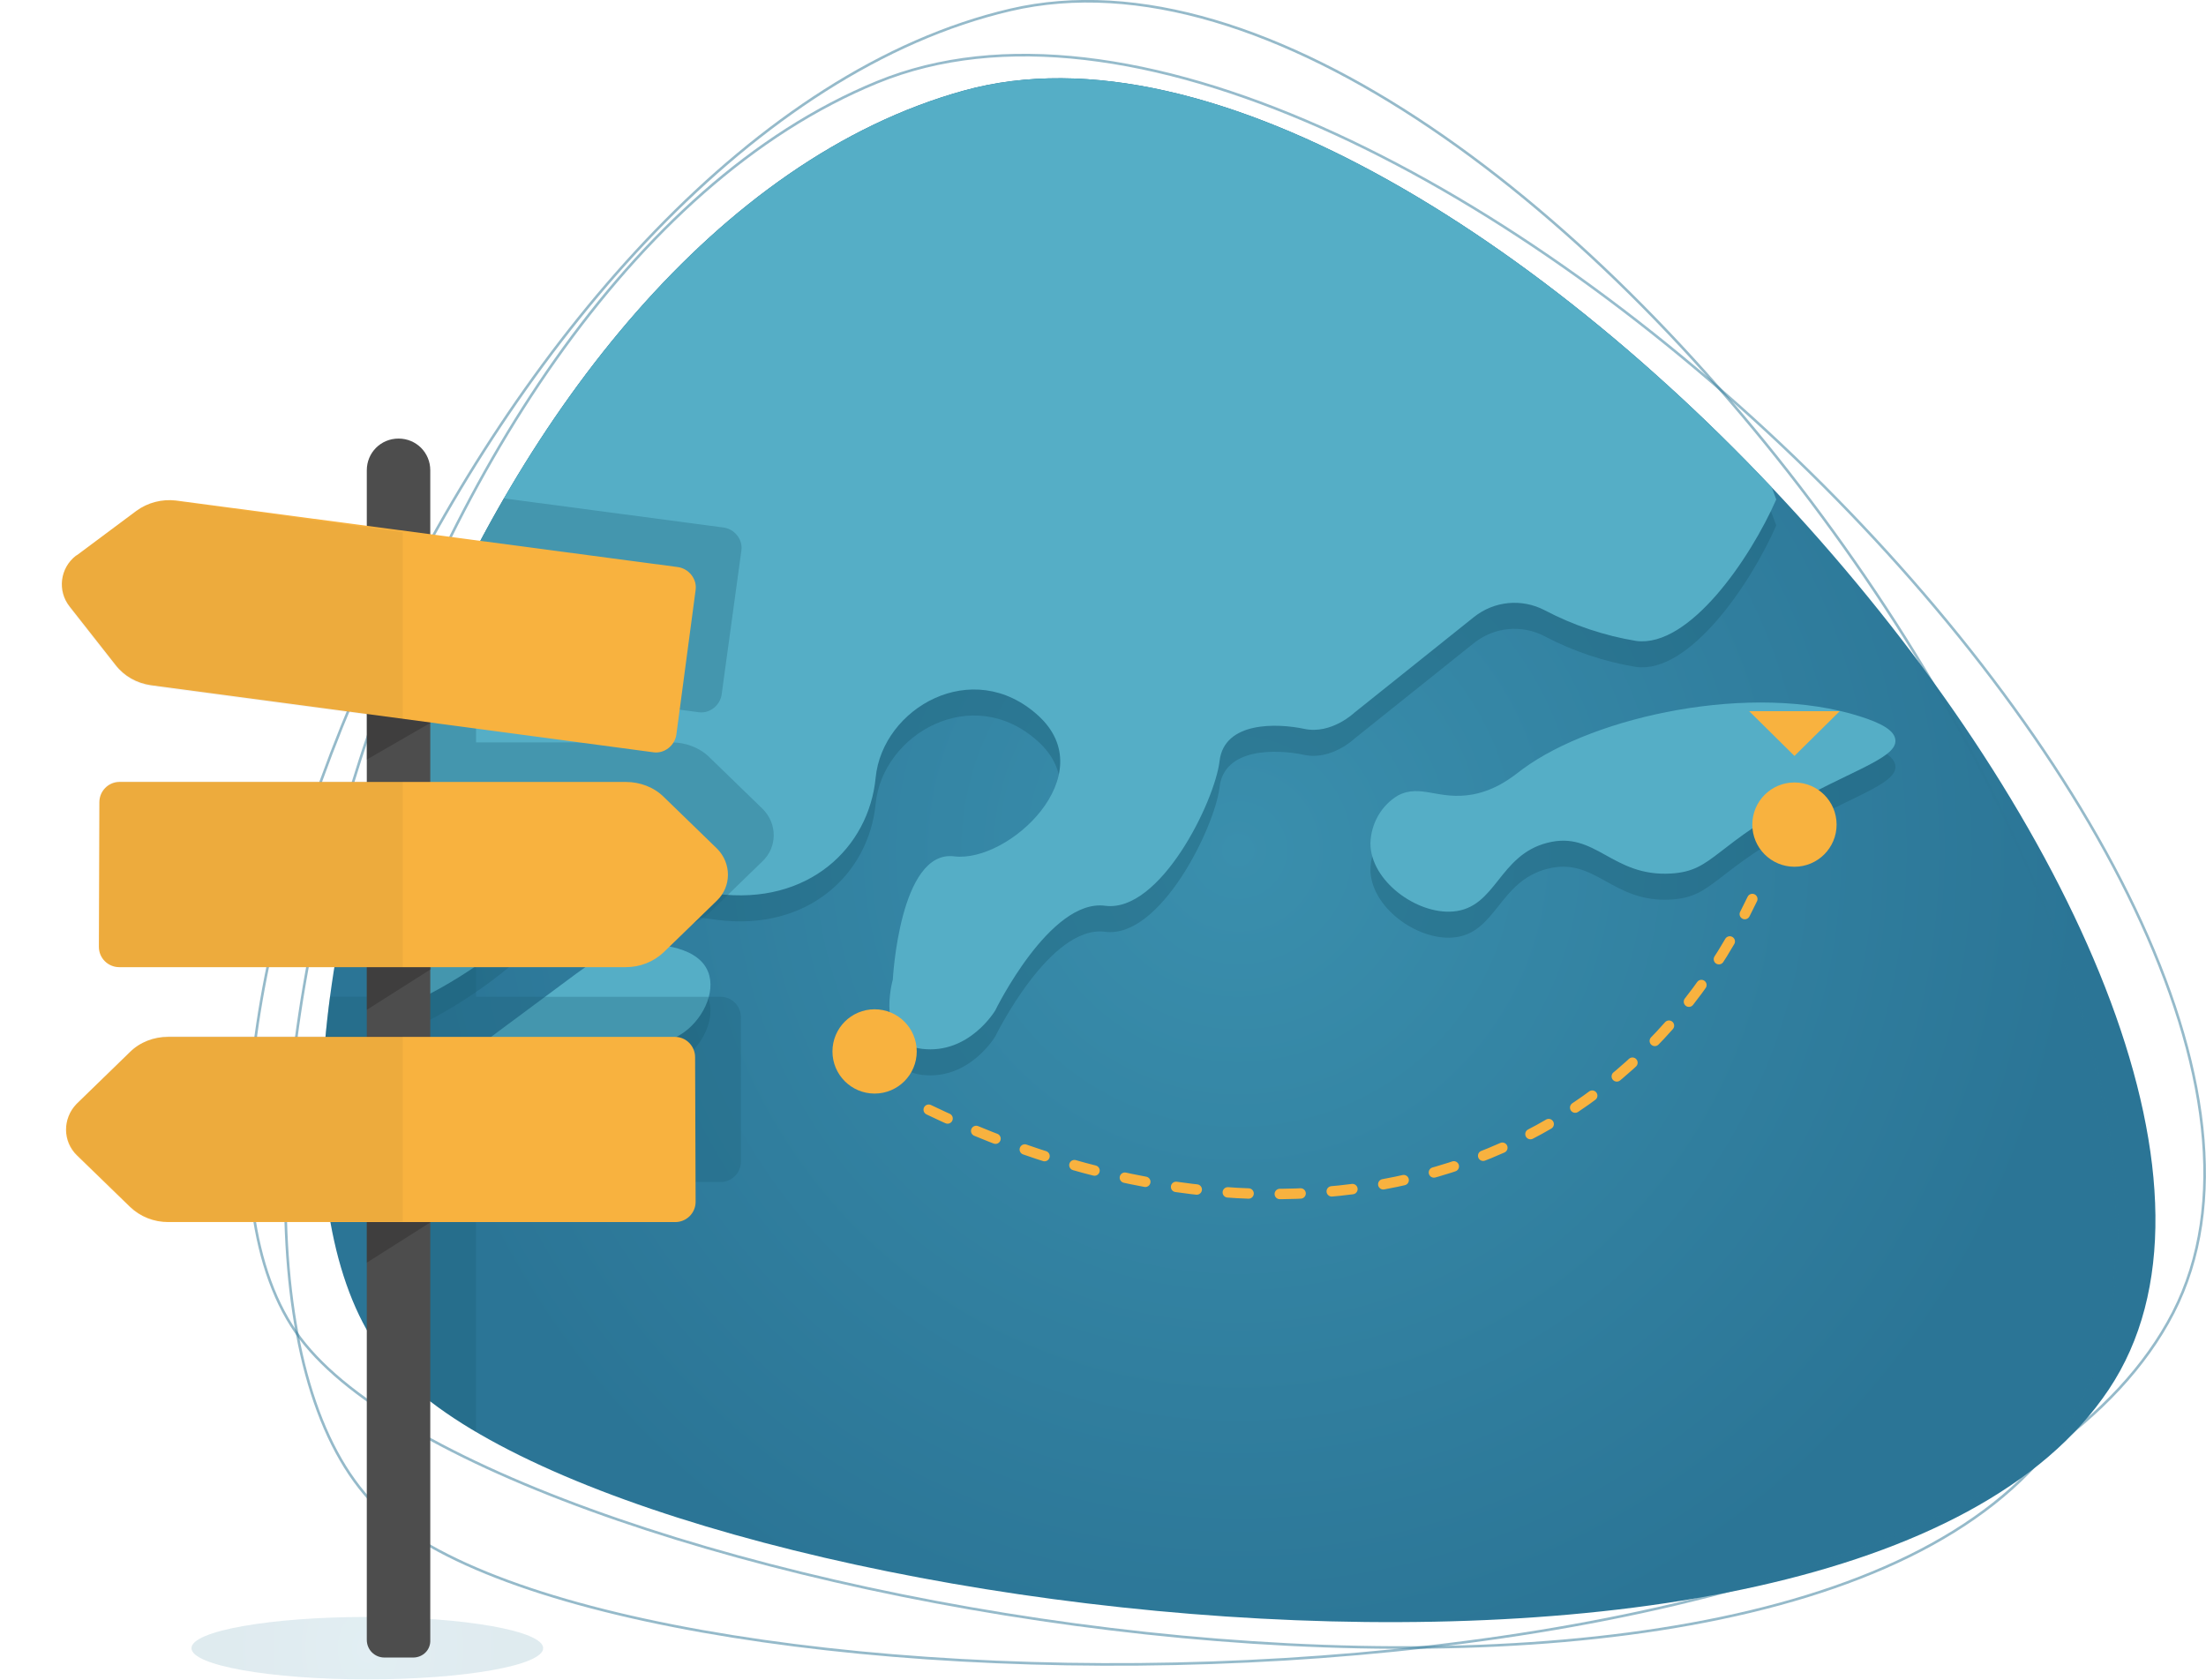 <?xml version="1.0" encoding="utf-8"?>
<!-- Generator: Adobe Illustrator 27.0.0, SVG Export Plug-In . SVG Version: 6.00 Build 0)  -->
<svg version="1.1" id="Layer_1" xmlns="http://www.w3.org/2000/svg" xmlns:xlink="http://www.w3.org/1999/xlink" x="0px" y="0px"
	 width="424px" height="322.9px" viewBox="0 0 424 322.9" style="enable-background:new 0 0 424 322.9;" xml:space="preserve">
<style type="text/css">
	.st0{fill:url(#SVGID_1_);}
	
		.st1{opacity:0.5;fill:none;stroke:url(#SVGID_00000151501129186623812840000014651864533389042569_);stroke-width:0.5;stroke-miterlimit:10;enable-background:new    ;}
	
		.st2{opacity:0.5;fill:none;stroke:url(#SVGID_00000168112452519471120900000014249552984728609180_);stroke-width:0.5;stroke-miterlimit:10;enable-background:new    ;}
	.st3{fill:none;}
	.st4{clip-path:url(#SVGID_00000000202201526203168150000001142178343575868060_);}
	.st5{opacity:0.4;}
	.st6{fill:#1C5E75;}
	.st7{fill:#55AEC6;}
	.st8{fill:#F8B23F;}
	.st9{fill:none;stroke:#F8B23F;stroke-width:2;stroke-linecap:round;stroke-linejoin:round;stroke-dasharray:4,6;}
	.st10{opacity:0.3;clip-path:url(#SVGID_00000086661123711970310330000016099822175902719115_);}
	.st11{opacity:0.3;fill:#1C5E75;enable-background:new    ;}
	.st12{opacity:5.000000e-02;fill:#1C5E75;enable-background:new    ;}
	.st13{opacity:0.15;fill:url(#SVGID_00000137831537092138900090000012354755664069855667_);enable-background:new    ;}
	.st14{fill:#4D4D4D;}
	.st15{opacity:0.3;fill:#1E1C1C;enable-background:new    ;}
	.st16{opacity:5.000000e-02;fill:#1E1C1C;enable-background:new    ;}
</style>
<radialGradient id="SVGID_1_" cx="-1600.955" cy="160.613" r="162.919" gradientTransform="matrix(-1 0 0 -1 -1362.965 324)" gradientUnits="userSpaceOnUse">
	<stop  offset="0" style="stop-color:#3A8FAD"/>
	<stop  offset="1" style="stop-color:#2B7596"/>
</radialGradient>
<path class="st0" d="M405.3,267.1c-50.6,75.6-291.6,42.5-330.7-5.4s15.5-218,110.7-244.3S455.9,191.5,405.3,267.1z"/>
<radialGradient id="SVGID_00000011016474919529714270000005388606411873243551_" cx="-602.284" cy="165.549" r="169.483" gradientTransform="matrix(1 0 0 -1 0 324)" gradientUnits="userSpaceOnUse">
	<stop  offset="0" style="stop-color:#3A8FAD"/>
	<stop  offset="1" style="stop-color:#2B7596"/>
</radialGradient>
<path style="opacity:0.5;fill:none;stroke:url(#SVGID_00000011016474919529714270000005388606411873243551_);stroke-width:0.5;stroke-miterlimit:10;enable-background:new    ;" d="
	M395.6,276.3c-54.9,75.2-299.9,31.5-337.9-19.1S95.8,24.9,194.2,1.9S450.5,201,395.6,276.3z"/>
<radialGradient id="SVGID_00000084514378952074614630000008157517086191400096_" cx="-1517.726" cy="13.246" r="169.486" gradientTransform="matrix(-1.01 0.169 -0.166 -0.986 -1302.895 433.329)" gradientUnits="userSpaceOnUse">
	<stop  offset="0" style="stop-color:#3A8FAD"/>
	<stop  offset="1" style="stop-color:#2B7596"/>
</radialGradient>
<path style="opacity:0.5;fill:none;stroke:url(#SVGID_00000084514378952074614630000008157517086191400096_);stroke-width:0.5;stroke-miterlimit:10;enable-background:new    ;" d="
	M417.7,252.3c-42.9,83.4-297.7,81.6-344.5,38.1S73,55,168.6,15.8S460.6,168.9,417.7,252.3z"/>
<path class="st3" d="M405.3,267.1c-50.6,75.6-291.6,42.5-330.7-5.4s15.5-218,110.7-244.3S455.9,191.5,405.3,267.1z"/>
<g>
	<defs>
		<path id="SVGID_00000170244596351202629630000016970678400289505935_" d="M405.3,267.1c-50.6,75.6-291.6,42.5-330.7-5.4
			s15.5-218,110.7-244.3S455.9,191.5,405.3,267.1z"/>
	</defs>
	<clipPath id="SVGID_00000163786103093097077790000000357695169896234932_">
		<use xlink:href="#SVGID_00000170244596351202629630000016970678400289505935_"  style="overflow:visible;"/>
	</clipPath>
	<g style="clip-path:url(#SVGID_00000163786103093097077790000000357695169896234932_);">
		<g class="st5">
			<path class="st6" d="M102.6,181.5c2.5-2.8,5.7-4.9,9.2-6.1c6.5-2,14-0.1,25.9,1.4c17.7,2.3,29.3-8.9,30.6-22.3s18.6-23.4,31.2-12
				s-5.6,28.4-16.1,27.1s-11.8,23.7-11.8,23.7s-3.5,12.2,5.6,13.3s14.1-7.4,14.1-7.4s10.5-21.5,21.1-20.1s21.1-20.1,22-27.8
				s11.1-7.3,16.3-6.2s9.6-3.1,9.6-3.1l23-18.4c3.9-3.1,9.2-3.6,13.6-1.3c5.5,2.9,11.5,4.9,17.6,5.9c10.2,1.3,21.9-15.8,26.9-27.2
				c-2.1-5.8-4.6-11.5-7.5-16.9c-1.4-2.8-3-5.5-4.6-8.1c-4.3,0.3-8.5-0.5-10.6-2.6c-3.8-3.7-8-19.8-14.8-28.1
				c-1.5-1.3-3-2.6-4.5-3.9C239.6-8.5,150.8-0.5,101,59.2c-32.4,38.8-41.4,92-23.8,139.4C87.1,194.4,96.9,187.4,102.6,181.5z"/>
			<path class="st6" d="M108.8,193.6c-21.9,16.3-23.8,17.3-23.4,19.5c1.1,5.6,15.8,9.7,21.5,4.8c3.8-3.3,1.1-8.3,5.2-11.6
				c5.1-4.2,12.1,1.8,18.8-2.5c4-2.5,6.8-8,5.2-12c-2.2-5.6-11.9-5.3-12.4-5.3C118.1,186.7,114.3,189.5,108.8,193.6z"/>
			<path class="st6" d="M357.5,142.7c-20.7-6.6-50.9-0.1-64.8,10.1c-2.1,1.6-5,4-9.6,4.9c-6.6,1.2-10-2.1-14.4,0.2
				c-3.2,1.9-5.2,5.4-5.3,9.2c0,7.2,8.9,13.7,15.9,13.1c8.3-0.7,8.7-10.8,18.1-13.2c9.3-2.4,12.4,6.6,23.8,5.9
				c8.4-0.5,7.9-5.5,27-15.4c9.6-5,16.3-7.2,16.1-10.2C364.2,145.4,361.6,144,357.5,142.7z"/>
		</g>
		<path class="st7" d="M102.6,176.5c2.5-2.8,5.7-4.9,9.2-6.1c6.5-2,14-0.1,25.9,1.4c17.7,2.3,29.3-8.9,30.6-22.3s18.6-23.4,31.2-12
			s-5.6,28.4-16.1,27.1s-11.8,23.7-11.8,23.7s-3.5,12.2,5.6,13.3s14.1-7.4,14.1-7.4s10.5-21.5,21.1-20.1s21.1-20.1,22-27.8
			s11.1-7.3,16.3-6.2s9.6-3.1,9.6-3.1l23-18.4c3.9-3.1,9.2-3.6,13.6-1.3c5.5,2.9,11.5,4.9,17.6,5.9c10.2,1.3,21.9-15.8,26.9-27.2
			c-2.1-5.8-4.6-11.5-7.5-16.9c-1.4-2.8-3-5.5-4.6-8.1c-4.3,0.3-8.5-0.5-10.6-2.6c-3.8-3.7-8-19.8-14.8-28.1c-1.5-1.3-3-2.6-4.5-3.9
			C239.6-13.5,150.8-5.5,101,54.2c-32.4,38.8-41.4,92-23.8,139.4C87.1,189.4,96.9,182.4,102.6,176.5z"/>
		<path class="st7" d="M108.8,188.6c-21.9,16.3-23.8,17.3-23.4,19.5c1.1,5.6,15.8,9.7,21.5,4.8c3.8-3.3,1.1-8.3,5.2-11.6
			c5.1-4.2,12.1,1.8,18.8-2.5c4-2.5,6.8-8,5.2-12c-2.2-5.6-11.9-5.3-12.4-5.3C118.1,181.7,114.3,184.5,108.8,188.6z"/>
		<path class="st7" d="M357.5,137.7c-20.7-6.6-50.9-0.1-64.8,10.1c-2.1,1.6-5,4-9.6,4.9c-6.6,1.2-10-2.1-14.4,0.2
			c-3.2,1.9-5.2,5.4-5.3,9.2c0,7.2,8.9,13.7,15.9,13.1c8.3-0.7,8.7-10.8,18.1-13.2c9.3-2.4,12.4,6.6,23.8,5.9
			c8.4-0.5,7.9-5.5,27-15.4c9.6-5,16.3-7.2,16.1-10.2C364.2,140.4,361.6,139,357.5,137.7z"/>
	</g>
</g>
<circle class="st8" cx="168.1" cy="202.1" r="8.1"/>
<circle class="st8" cx="344.9" cy="158.5" r="8.1"/>
<path class="st9" d="M178.5,213.3c63.7,30.6,130.1,18.3,158.3-40.5"/>
<polygon class="st8" points="344.9,145.3 336.2,136.7 353.6,136.7 "/>
<g>
	<defs>
		<path id="SVGID_00000085935450919196629710000018081260580944331188_" d="M405.3,267.1c-50.6,75.6-291.6,42.5-330.7-5.4
			s15.5-218,110.7-244.3S455.9,191.5,405.3,267.1z"/>
	</defs>
	<clipPath id="SVGID_00000167383734681321226390000004057690379207453629_">
		<use xlink:href="#SVGID_00000085935450919196629710000018081260580944331188_"  style="overflow:visible;"/>
	</clipPath>
	<g style="opacity:0.3;clip-path:url(#SVGID_00000167383734681321226390000004057690379207453629_);">
		<path class="st6" d="M88.2,311h-5.5c-1.9,0-3.4-1.5-3.4-3.4c0,0,0,0,0,0V82.8c0-3.4,2.8-6.1,6.1-6.1l0,0c3.4,0,6.1,2.7,6.1,6.1
			l0,0v224.8C91.6,309.4,90.1,311,88.2,311z"/>
		<polygon class="st11" points="79.3,138.4 91.6,131.3 91.6,127.3 79.3,127.3 		"/>
		<polygon class="st11" points="79.3,186.4 91.6,178.7 91.6,174.3 79.3,174.3 		"/>
		<polygon class="st11" points="79.3,235 91.6,227.3 91.6,222.9 79.3,222.9 		"/>
		<path class="st6" d="M138.7,133.5c-0.3,2.1-2.3,3.7-4.4,3.4c0,0,0,0,0,0L37.8,124c-2.7-0.4-5.1-1.7-6.8-3.9L22.2,109
			c-2.4-3-1.9-7.4,1.2-9.8c0.1,0,0.1-0.1,0.2-0.1l11.4-8.5c2.2-1.6,4.9-2.3,7.6-2l96.5,12.8c2.1,0.3,3.7,2.3,3.4,4.4c0,0,0,0,0,0
			L138.7,133.5z"/>
		<path class="st6" d="M27.8,174.4c0,2.2,1.8,3.9,3.9,3.9c0,0,0,0,0,0h97.4c2.7,0,5.3-1,7.3-2.9l10.2-9.9c2.8-2.7,2.8-7.1,0.1-9.9
			c0,0-0.1-0.1-0.1-0.1l-10.2-9.9c-1.9-1.9-4.6-2.9-7.3-2.9H31.7c-2.2,0-3.9,1.8-3.9,3.9L27.8,174.4z"/>
		<path class="st6" d="M142.4,223.3c0,2.2-1.8,3.9-3.9,3.9h0H41.1c-2.7,0-5.3-1-7.3-2.9l-10.2-9.9c-2.8-2.7-2.8-7.1-0.1-9.9
			c0,0,0.1-0.1,0.1-0.1l10.2-9.9c1.9-1.9,4.6-2.9,7.3-2.9h97.4c2.2,0,3.9,1.8,3.9,3.9l0,0L142.4,223.3z"/>
		<path class="st12" d="M42.5,88.6c-2.7-0.4-5.4,0.3-7.6,2l-11.4,8.5c-3.1,2.3-3.8,6.7-1.4,9.8c0,0.1,0.1,0.1,0.1,0.2l8.8,11.2
			c1.7,2.1,4.1,3.5,6.8,3.9l48.4,6.4v-36L42.5,88.6z"/>
		<path class="st12" d="M31.7,142.6c-2.2,0-3.9,1.8-3.9,3.9v27.9c0,2.2,1.8,3.9,3.9,3.9h54.4v-35.7H31.7z"/>
		<path class="st12" d="M41.1,191.5c-2.7,0-5.3,1-7.3,2.9l-10.2,9.9c-2.8,2.7-2.8,7.1-0.1,9.9c0,0,0.1,0.1,0.1,0.1l10.2,9.9
			c1.9,1.9,4.6,2.9,7.3,2.9h45v-35.7H41.1z"/>
	</g>
</g>
<g>
	
		<radialGradient id="SVGID_00000060726465118459226900000000606174321772428172_" cx="587.756" cy="-48.697" r="38.23" gradientTransform="matrix(0.631 0 0 -0.826 -300.081 276.613)" gradientUnits="userSpaceOnUse">
		<stop  offset="0" style="stop-color:#3A8FAD"/>
		<stop  offset="1" style="stop-color:#2B7596"/>
	</radialGradient>
	
		<ellipse style="opacity:0.15;fill:url(#SVGID_00000060726465118459226900000000606174321772428172_);enable-background:new    ;" cx="70.6" cy="316.8" rx="33.8" ry="6"/>
	<path class="st14" d="M79.4,318.6h-5.5c-1.9,0-3.4-1.5-3.4-3.4l0,0V90.4c0-3.4,2.7-6.1,6.1-6.1l0,0l0,0c3.4,0,6.1,2.7,6.1,6.1
		v224.8C82.8,317.1,81.3,318.6,79.4,318.6C79.4,318.6,79.4,318.6,79.4,318.6z"/>
	<polygon class="st15" points="70.5,146 82.8,138.9 82.8,134.9 70.5,134.9 	"/>
	<polygon class="st15" points="70.5,194.1 82.8,186.3 82.8,181.9 70.5,181.9 	"/>
	<polygon class="st15" points="70.5,242.7 82.8,234.9 82.8,230.5 70.5,230.5 	"/>
	<path class="st8" d="M130,141.2c-0.3,2.1-2.3,3.7-4.4,3.4c0,0,0,0,0,0L29,131.7c-2.7-0.4-5.1-1.7-6.8-3.9l-8.8-11.2
		c-2.4-3-1.9-7.4,1.2-9.8c0.1,0,0.1-0.1,0.2-0.1l11.4-8.5c2.2-1.6,4.9-2.3,7.6-2l96.5,12.8c2.1,0.3,3.7,2.3,3.4,4.4c0,0,0,0,0,0
		L130,141.2z"/>
	<path class="st8" d="M19,182c0,2.2,1.8,3.9,3.9,3.9c0,0,0,0,0,0h97.4c2.7,0,5.3-1,7.3-2.9l10.2-9.9c2.8-2.7,2.8-7.1,0.1-9.9
		c0,0-0.1-0.1-0.1-0.1l-10.2-9.9c-1.9-1.9-4.6-2.9-7.3-2.9H23c-2.2,0-3.9,1.8-3.9,3.9L19,182z"/>
	<path class="st8" d="M133.7,231c0,2.2-1.8,3.9-3.9,3.9h0H32.3c-2.7,0-5.3-1-7.3-2.9l-10.2-9.9c-2.8-2.7-2.8-7.1-0.1-9.9
		c0,0,0.1-0.1,0.1-0.1l10.2-9.9c1.9-1.9,4.6-2.9,7.3-2.9h97.4c2.2,0,3.9,1.8,3.9,3.9l0,0L133.7,231z"/>
	<path class="st16" d="M33.7,96.3c-2.7-0.4-5.4,0.3-7.6,2l-11.4,8.5c-3.1,2.3-3.8,6.7-1.4,9.8c0,0.1,0.1,0.1,0.1,0.2l8.8,11.2
		c1.7,2.1,4.1,3.5,6.8,3.9l48.4,6.4v-36L33.7,96.3z"/>
	<path class="st16" d="M23,150.2c-2.2,0-3.9,1.8-3.9,3.9l0,0V182c0,2.2,1.8,3.9,3.9,3.9c0,0,0,0,0,0h54.4v-35.7H23z"/>
	<path class="st16" d="M32.3,199.2c-2.7,0-5.3,1.1-7.3,2.9L14.9,212c-2.8,2.7-2.8,7.1-0.1,9.9c0,0,0.1,0.1,0.1,0.1l10.2,9.9
		c1.9,1.9,4.6,2.9,7.3,2.9h45v-35.7H32.3z"/>
</g>
</svg>

